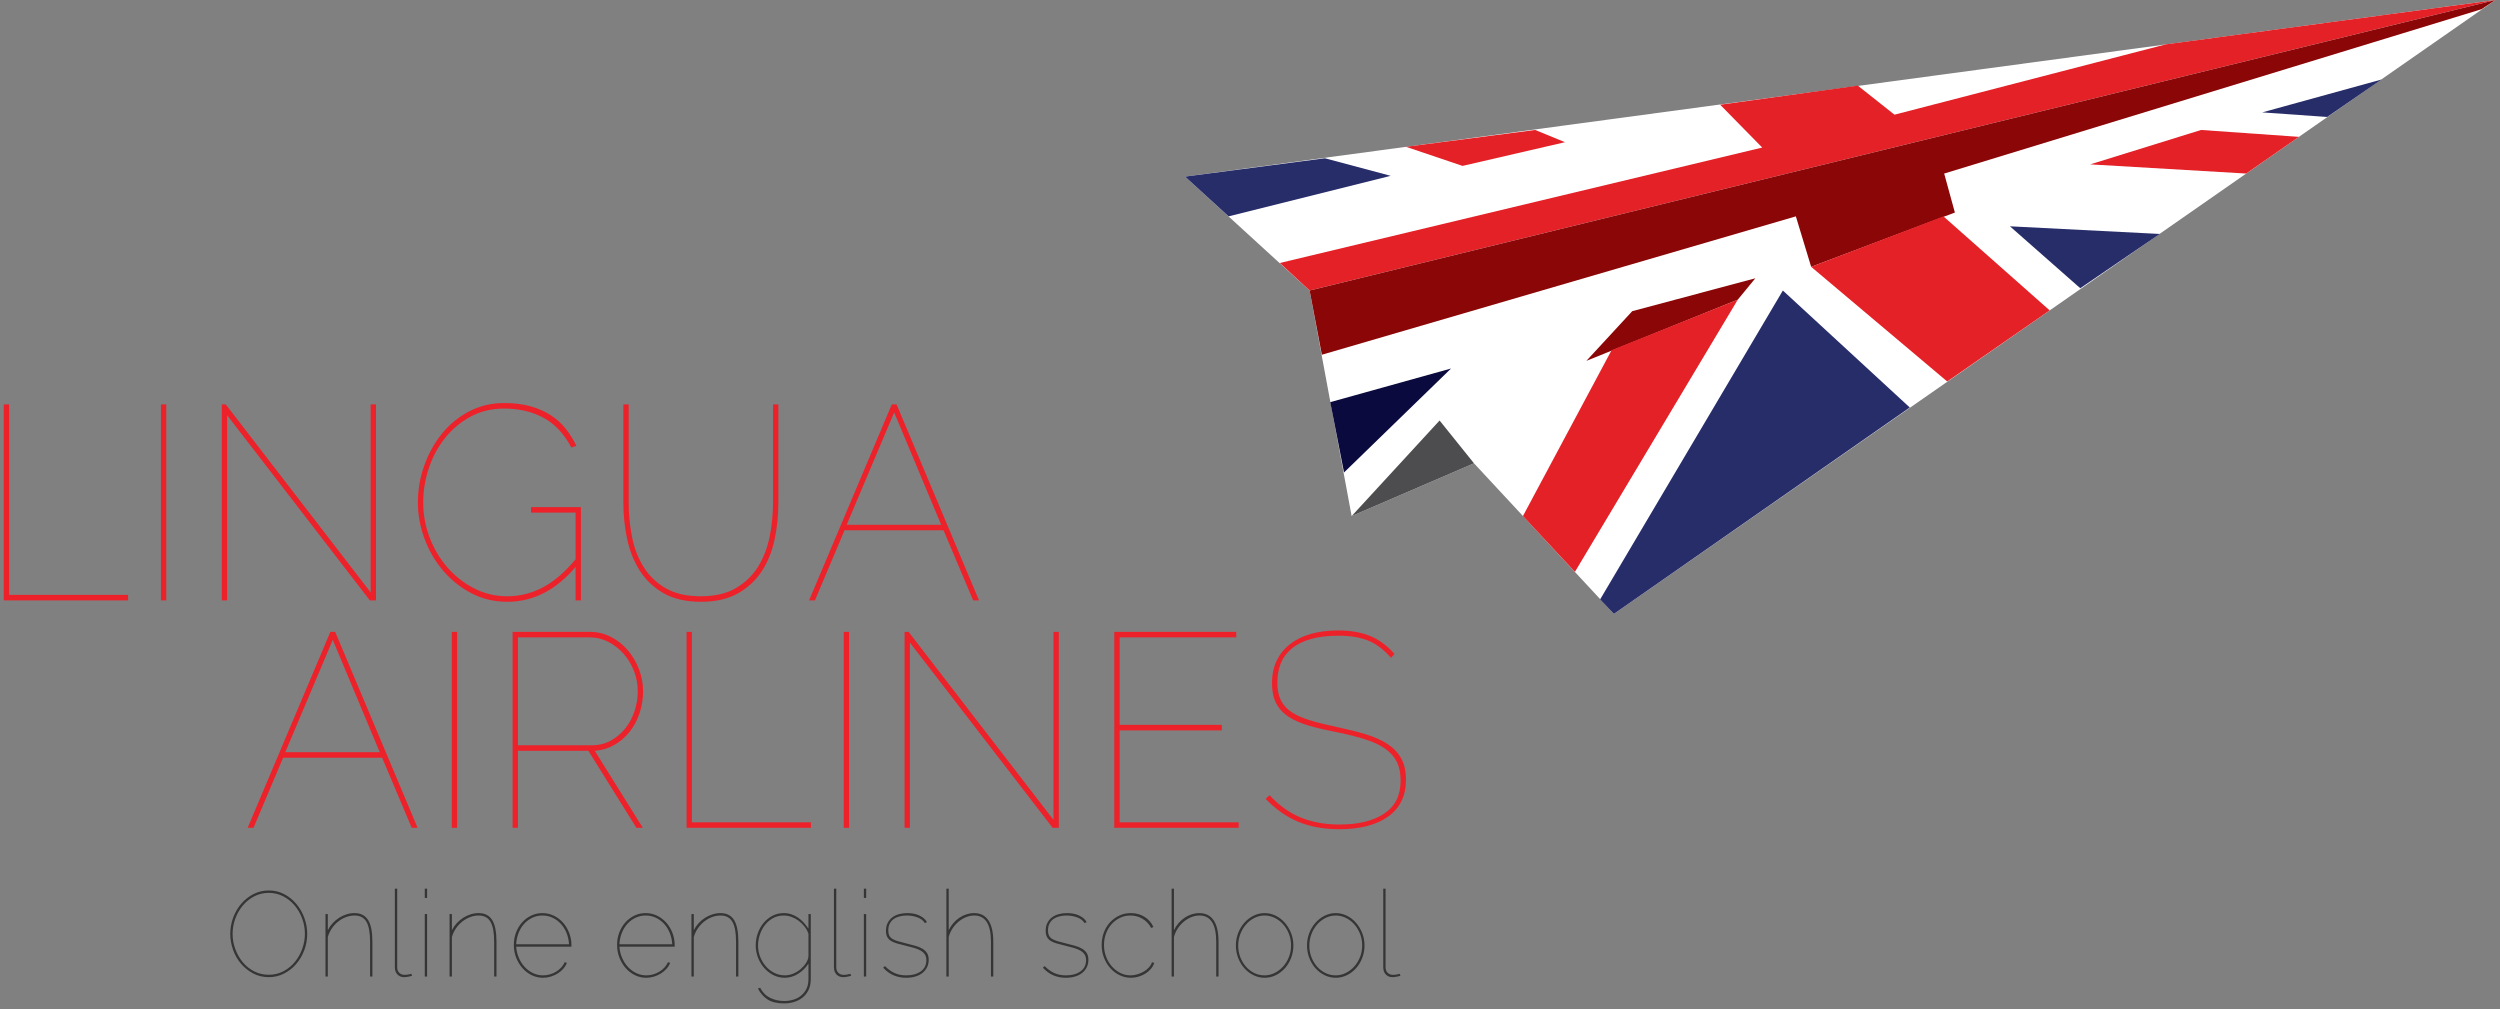 <svg width="327" height="132" viewBox="0 0 327 132" fill="none" xmlns="http://www.w3.org/2000/svg">
<rect x="0" y="0" width="327" height="132" fill="#808080" stroke="none"/>
<path d="M172.898 46.4L173.998 52.6L189.798 48.2L175.798 61.8L176.798 67.5L188.298 55L208.198 46.4L213.498 40.7L229.598 36.4L228.198 38L316.598 3.7L172.898 46.4Z" fill="#949599"/>
<path d="M154.998 23.1L171.298 38L176.798 67.5L192.798 60.6L211.098 80.3L326.398 0L154.998 23.1Z" fill="white"/>
<path d="M160.698 28.3L181.898 23L173.298 20.7L154.998 23.1L160.698 28.3Z" fill="#272D69"/>
<path d="M191.298 21.7L183.898 19.2L200.798 17L204.698 18.6L191.298 21.7Z" fill="#E42127"/>
<path d="M224.998 13.7L230.498 19.3L167.398 34.4L171.298 38L326.398 0L283.298 5.8L247.798 15L242.998 11.2L224.998 13.7Z" fill="#E42127"/>
<path d="M173.998 52.6L189.798 48.2L175.798 61.8L173.998 52.6Z" fill="#0A0A3E"/>
<path d="M171.298 38L172.898 46.4L234.898 28.3L236.898 34.9L255.698 27.8L254.298 22.7L324.598 1.2L326.398 0L321.498 1.2L171.298 38Z" fill="#8B0607"/>
<path d="M207.498 47.2L227.298 39.2L229.598 36.4L213.498 40.7L207.498 47.2Z" fill="#8B0607"/>
<path d="M176.798 67.5L188.298 55L192.798 60.6L176.798 67.5Z" fill="#4D4D4F"/>
<path d="M199.198 67.5L210.798 45.8L227.298 39.2L205.998 74.8L199.198 67.5Z" fill="#E42127"/>
<path d="M249.798 53.3L233.198 38L209.298 78.4L211.098 80.3L249.798 53.3Z" fill="#272D69"/>
<path d="M254.698 49.9L236.898 34.9L254.198 28.3L268.098 40.6L254.698 49.9Z" fill="#E42127"/>
<path d="M272.098 37.7L262.898 29.6L282.498 30.6L272.098 37.7Z" fill="#272D69"/>
<path d="M293.798 22.7L273.398 21.5L287.898 17L300.698 17.9L293.798 22.7Z" fill="#E42127"/>
<path d="M304.398 15.3L295.898 14.7L311.498 10.4L304.398 15.3Z" fill="#272D69"/>
<path fill-rule="evenodd" clip-rule="evenodd" d="M127.289 78.532L123.415 69.362H110.466L106.593 78.532H105.825L116.644 52.897H117.272L128.057 78.532H127.289ZM116.958 53.945L110.746 68.64H123.101L116.958 53.945ZM99.612 74.76C98.821 75.951 97.78 76.908 96.489 77.63C95.197 78.352 93.597 78.713 91.689 78.713C89.735 78.713 88.106 78.34 86.803 77.594C85.5 76.848 84.459 75.861 83.68 74.633C82.9 73.406 82.347 72.015 82.021 70.463C81.696 68.91 81.533 67.328 81.533 65.715V52.897H82.231V65.715C82.231 67.256 82.376 68.76 82.667 70.228C82.958 71.697 83.464 73.008 84.185 74.164C84.906 75.319 85.872 76.246 87.082 76.944C88.292 77.642 89.816 77.991 91.654 77.991C93.516 77.991 95.057 77.63 96.279 76.908C97.501 76.186 98.466 75.247 99.176 74.091C99.885 72.936 100.386 71.624 100.676 70.156C100.967 68.688 101.113 67.208 101.113 65.715V52.897H101.811V65.715C101.811 67.425 101.642 69.061 101.305 70.625C100.967 72.19 100.403 73.568 99.612 74.76ZM75.286 74.164C72.704 77.197 69.725 78.713 66.351 78.713C64.629 78.713 63.053 78.334 61.622 77.576C60.191 76.818 58.958 75.825 57.923 74.597C56.887 73.37 56.084 71.98 55.514 70.427C54.944 68.874 54.659 67.304 54.659 65.715C54.659 64.054 54.938 62.442 55.497 60.877C56.055 59.312 56.829 57.922 57.818 56.706C58.806 55.491 59.993 54.522 61.378 53.8C62.762 53.078 64.28 52.717 65.932 52.717C67.212 52.717 68.352 52.855 69.353 53.132C70.353 53.409 71.237 53.794 72.005 54.287C72.773 54.781 73.43 55.37 73.977 56.057C74.524 56.743 74.995 57.495 75.391 58.313L74.728 58.53C73.773 56.725 72.552 55.425 71.063 54.63C69.573 53.836 67.863 53.439 65.932 53.439C64.304 53.439 62.837 53.794 61.535 54.504C60.231 55.214 59.121 56.147 58.202 57.303C57.282 58.458 56.579 59.77 56.09 61.238C55.601 62.706 55.357 64.198 55.357 65.715C55.357 67.328 55.642 68.874 56.212 70.355C56.782 71.835 57.568 73.141 58.568 74.272C59.568 75.404 60.732 76.306 62.059 76.98C63.385 77.654 64.815 77.991 66.351 77.991C67.98 77.991 69.527 77.606 70.993 76.836C72.459 76.065 73.89 74.838 75.286 73.153V67.051H69.457V66.329H75.984V78.532H75.286V74.164ZM29.705 54.306V78.532H29.007V52.897H29.53L48.482 77.486V52.897H49.18V78.532H48.377L29.705 54.306ZM21.05 52.897H21.747V78.532H21.05V52.897ZM0.493 52.897H1.191V77.81H16.757V78.532H0.493V52.897Z" fill="#ED212A"/>
<path fill-rule="evenodd" clip-rule="evenodd" d="M168.925 93.133C169.553 93.555 170.361 93.916 171.351 94.217C172.339 94.518 173.52 94.812 174.893 95.101C176.266 95.39 177.511 95.703 178.628 96.04C179.744 96.377 180.692 96.798 181.472 97.303C182.252 97.809 182.851 98.435 183.27 99.181C183.689 99.928 183.898 100.866 183.898 101.997C183.898 104.091 183.124 105.693 181.577 106.799C180.029 107.907 177.895 108.461 175.172 108.461C173.171 108.461 171.397 108.141 169.85 107.504C168.302 106.866 166.866 105.861 165.539 104.489L166.063 104.019C167.32 105.367 168.686 106.343 170.164 106.944C171.642 107.546 173.323 107.847 175.207 107.847C177.673 107.847 179.622 107.372 181.053 106.42C182.484 105.47 183.2 104.032 183.2 102.106C183.2 101.143 183.037 100.331 182.711 99.668C182.385 99.007 181.885 98.435 181.211 97.953C180.536 97.472 179.675 97.063 178.628 96.726C177.58 96.389 176.347 96.076 174.928 95.787C173.555 95.523 172.339 95.24 171.281 94.939C170.222 94.638 169.326 94.252 168.593 93.783C167.861 93.314 167.308 92.724 166.936 92.014C166.563 91.305 166.377 90.42 166.377 89.36C166.377 88.253 166.581 87.272 166.988 86.417C167.395 85.563 167.977 84.841 168.733 84.251C169.489 83.662 170.396 83.217 171.456 82.915C172.514 82.615 173.707 82.464 175.033 82.464C176.615 82.464 177.993 82.698 179.169 83.168C180.343 83.637 181.42 84.426 182.397 85.533L181.943 86.038C180.966 84.932 179.948 84.173 178.889 83.764C177.831 83.355 176.569 83.15 175.103 83.15C173.683 83.15 172.467 83.294 171.456 83.583C170.443 83.872 169.611 84.287 168.96 84.829C168.308 85.371 167.831 86.015 167.529 86.761C167.226 87.507 167.075 88.35 167.075 89.288C167.075 90.203 167.226 90.967 167.529 91.581C167.831 92.194 168.297 92.712 168.925 93.133ZM145.75 82.645H161.701V83.367H146.449V94.812H159.816V95.534H146.449V107.558H162.015V108.28H145.75V82.645ZM119.016 84.053V108.28H118.319V82.645H118.842L137.793 107.233V82.645H138.492V108.28H137.689L119.016 84.053ZM110.361 82.645H111.059V108.28H110.361V82.645ZM89.805 82.645H90.502V107.558H106.069V108.28H89.805V82.645ZM82.37 95.697C81.812 96.407 81.143 96.985 80.364 97.43C79.584 97.876 78.728 98.134 77.798 98.206L84.081 108.28H83.243L76.96 98.206H67.746V108.28H67.049V82.645H77.135C78.135 82.645 79.066 82.867 79.927 83.313C80.788 83.758 81.527 84.348 82.143 85.082C82.76 85.816 83.243 86.647 83.592 87.573C83.941 88.5 84.115 89.445 84.115 90.408C84.115 91.395 83.964 92.345 83.662 93.26C83.359 94.175 82.929 94.987 82.37 95.697ZM82.929 87.772C82.603 86.929 82.155 86.183 81.585 85.533C81.014 84.883 80.346 84.359 79.578 83.963C78.81 83.565 77.995 83.367 77.135 83.367H67.746V97.484H77.379C78.31 97.484 79.147 97.28 79.892 96.87C80.637 96.461 81.271 95.926 81.794 95.263C82.318 94.602 82.719 93.85 82.999 93.007C83.278 92.165 83.418 91.298 83.418 90.408C83.418 89.493 83.254 88.615 82.929 87.772ZM59.091 82.645H59.789V108.28H59.091V82.645ZM49.982 99.109H37.034L33.159 108.28H32.392L43.211 82.645H43.84L54.624 108.28H53.856L49.982 99.109ZM43.526 83.692L37.313 98.387H49.668L43.526 83.692Z" fill="#ED212A"/>
<path fill-rule="evenodd" clip-rule="evenodd" d="M182.657 127.758C182.449 127.795 182.274 127.813 182.132 127.813C181.776 127.813 181.487 127.695 181.264 127.458C181.04 127.223 180.929 126.91 180.929 126.522V116.236H181.233V126.522C181.233 126.826 181.325 127.068 181.508 127.246C181.69 127.425 181.934 127.514 182.238 127.514C182.35 127.514 182.484 127.501 182.642 127.475C182.799 127.448 182.944 127.414 183.076 127.372L183.182 127.624C183.04 127.677 182.865 127.721 182.657 127.758ZM177.374 126.64C177.033 127.023 176.635 127.327 176.178 127.553C175.722 127.779 175.235 127.892 174.717 127.892C174.199 127.892 173.712 127.779 173.255 127.553C172.798 127.327 172.4 127.023 172.06 126.64C171.719 126.256 171.451 125.808 171.253 125.293C171.055 124.779 170.956 124.238 170.956 123.671C170.956 123.093 171.055 122.55 171.253 122.04C171.451 121.531 171.722 121.082 172.067 120.694C172.413 120.305 172.813 119.998 173.27 119.772C173.727 119.546 174.209 119.433 174.717 119.433C175.224 119.433 175.706 119.546 176.163 119.772C176.62 119.998 177.018 120.305 177.358 120.694C177.699 121.082 177.97 121.531 178.173 122.04C178.376 122.55 178.477 123.093 178.477 123.671C178.477 124.238 178.379 124.779 178.181 125.293C177.983 125.808 177.714 126.256 177.374 126.64ZM177.899 122.158C177.716 121.686 177.468 121.271 177.153 120.914C176.838 120.557 176.47 120.274 176.049 120.064C175.628 119.854 175.184 119.748 174.717 119.748C174.25 119.748 173.806 119.854 173.385 120.064C172.963 120.274 172.595 120.56 172.281 120.922C171.966 121.284 171.717 121.704 171.534 122.182C171.352 122.66 171.261 123.166 171.261 123.702C171.261 124.227 171.352 124.726 171.534 125.198C171.717 125.671 171.963 126.083 172.273 126.435C172.583 126.787 172.945 127.065 173.361 127.27C173.778 127.475 174.224 127.577 174.702 127.577C175.169 127.577 175.612 127.472 176.034 127.262C176.455 127.052 176.825 126.768 177.145 126.411C177.465 126.054 177.716 125.639 177.899 125.167C178.082 124.695 178.173 124.19 178.173 123.655C178.173 123.13 178.082 122.631 177.899 122.158ZM168.071 126.64C167.73 127.023 167.332 127.327 166.876 127.553C166.419 127.779 165.931 127.892 165.414 127.892C164.896 127.892 164.409 127.779 163.952 127.553C163.495 127.327 163.097 127.023 162.757 126.64C162.417 126.256 162.148 125.808 161.95 125.293C161.752 124.779 161.653 124.238 161.653 123.671C161.653 123.093 161.752 122.55 161.95 122.04C162.148 121.531 162.419 121.082 162.764 120.694C163.109 120.305 163.511 119.998 163.967 119.772C164.424 119.546 164.906 119.433 165.414 119.433C165.921 119.433 166.403 119.546 166.86 119.772C167.317 119.998 167.715 120.305 168.055 120.694C168.395 121.082 168.667 121.531 168.87 122.04C169.073 122.55 169.175 123.093 169.175 123.671C169.175 124.238 169.075 124.779 168.878 125.293C168.68 125.808 168.411 126.256 168.071 126.64ZM168.596 122.158C168.413 121.686 168.164 121.271 167.85 120.914C167.535 120.557 167.167 120.274 166.746 120.064C166.325 119.854 165.88 119.748 165.414 119.748C164.947 119.748 164.502 119.854 164.081 120.064C163.66 120.274 163.292 120.56 162.978 120.922C162.663 121.284 162.414 121.704 162.231 122.182C162.049 122.66 161.957 123.166 161.957 123.702C161.957 124.227 162.049 124.726 162.231 125.198C162.414 125.671 162.66 126.083 162.97 126.435C163.28 126.787 163.642 127.065 164.059 127.27C164.475 127.475 164.921 127.577 165.398 127.577C165.865 127.577 166.309 127.472 166.731 127.262C167.152 127.052 167.522 126.768 167.842 126.411C168.162 126.054 168.413 125.639 168.596 125.167C168.778 124.695 168.87 124.19 168.87 123.655C168.87 123.13 168.778 122.631 168.596 122.158ZM159.08 123.182C159.08 120.893 158.349 119.748 156.888 119.748C156.522 119.748 156.162 119.822 155.807 119.969C155.451 120.116 155.123 120.316 154.824 120.568C154.525 120.819 154.263 121.116 154.04 121.458C153.817 121.799 153.654 122.169 153.553 122.568V127.734H153.248V116.236H153.553V121.67C153.715 121.334 153.916 121.027 154.154 120.749C154.393 120.47 154.657 120.234 154.946 120.04C155.235 119.846 155.545 119.696 155.875 119.591C156.204 119.486 156.537 119.433 156.872 119.433C157.694 119.433 158.318 119.748 158.745 120.379C159.171 121.008 159.384 121.943 159.384 123.182V127.734H159.08V123.182ZM145.43 126.403C145.75 126.766 146.118 127.052 146.534 127.262C146.95 127.472 147.397 127.577 147.874 127.577C148.178 127.577 148.485 127.53 148.795 127.435C149.104 127.34 149.389 127.214 149.647 127.057C149.907 126.899 150.127 126.716 150.31 126.506C150.492 126.296 150.614 126.081 150.675 125.86L150.98 125.954C150.888 126.228 150.744 126.482 150.546 126.718C150.348 126.955 150.112 127.159 149.838 127.333C149.564 127.506 149.262 127.643 148.932 127.742C148.602 127.842 148.264 127.892 147.92 127.892C147.402 127.892 146.909 127.779 146.442 127.553C145.975 127.327 145.57 127.02 145.225 126.632C144.879 126.243 144.605 125.789 144.402 125.269C144.199 124.749 144.098 124.196 144.098 123.607C144.098 123.02 144.194 122.471 144.387 121.961C144.58 121.452 144.849 121.011 145.194 120.638C145.539 120.266 145.943 119.972 146.404 119.756C146.866 119.541 147.366 119.433 147.904 119.433C148.574 119.433 149.17 119.594 149.693 119.914C150.216 120.234 150.609 120.683 150.873 121.26L150.569 121.371C150.305 120.867 149.932 120.47 149.45 120.182C148.967 119.893 148.437 119.748 147.859 119.748C147.372 119.748 146.92 119.848 146.503 120.048C146.087 120.248 145.722 120.52 145.407 120.867C145.093 121.213 144.846 121.623 144.669 122.095C144.491 122.568 144.402 123.072 144.402 123.607C144.402 124.143 144.494 124.653 144.676 125.135C144.859 125.619 145.11 126.041 145.43 126.403ZM141.555 127.254C141.301 127.458 140.991 127.616 140.626 127.727C140.261 127.837 139.86 127.892 139.423 127.892C138.195 127.892 137.19 127.451 136.409 126.569L136.637 126.364C137.043 126.773 137.467 127.078 137.908 127.277C138.35 127.477 138.855 127.577 139.423 127.577C140.205 127.577 140.84 127.404 141.327 127.057C141.814 126.71 142.057 126.222 142.057 125.592C142.057 125.299 141.997 125.054 141.875 124.86C141.753 124.666 141.575 124.497 141.342 124.356C141.108 124.214 140.819 124.094 140.474 123.993C140.129 123.894 139.738 123.792 139.301 123.686C138.875 123.581 138.505 123.484 138.19 123.395C137.876 123.306 137.614 123.193 137.406 123.056C137.198 122.92 137.041 122.749 136.934 122.544C136.827 122.339 136.774 122.074 136.774 121.749C136.774 121.339 136.85 120.99 137.002 120.701C137.155 120.413 137.358 120.174 137.611 119.985C137.865 119.796 138.16 119.657 138.495 119.567C138.83 119.478 139.185 119.433 139.561 119.433C140.2 119.433 140.745 119.546 141.197 119.772C141.649 119.998 141.961 120.279 142.133 120.615L141.86 120.741C141.667 120.415 141.352 120.168 140.915 120.001C140.479 119.833 140.007 119.748 139.5 119.748C139.174 119.748 138.865 119.785 138.571 119.859C138.276 119.932 138.017 120.048 137.794 120.205C137.571 120.363 137.396 120.565 137.269 120.812C137.142 121.058 137.078 121.355 137.078 121.702C137.078 121.975 137.122 122.198 137.208 122.371C137.294 122.544 137.429 122.689 137.611 122.804C137.794 122.92 138.028 123.02 138.312 123.103C138.596 123.187 138.931 123.277 139.317 123.371C139.783 123.487 140.207 123.597 140.588 123.702C140.969 123.807 141.288 123.938 141.548 124.096C141.806 124.253 142.006 124.445 142.149 124.671C142.291 124.897 142.362 125.188 142.362 125.545C142.362 125.902 142.291 126.225 142.149 126.514C142.006 126.803 141.809 127.049 141.555 127.254ZM129.618 123.182C129.618 120.893 128.887 119.748 127.426 119.748C127.06 119.748 126.7 119.822 126.345 119.969C125.989 120.116 125.662 120.316 125.363 120.568C125.063 120.819 124.802 121.116 124.579 121.458C124.355 121.799 124.193 122.169 124.092 122.568V127.734H123.787V116.236H124.092V121.67C124.253 121.334 124.454 121.027 124.693 120.749C124.931 120.47 125.195 120.234 125.485 120.04C125.774 119.846 126.084 119.696 126.413 119.591C126.743 119.486 127.076 119.433 127.411 119.433C128.233 119.433 128.857 119.748 129.283 120.379C129.71 121.008 129.923 121.943 129.923 123.182V127.734H129.618V123.182ZM120.666 127.254C120.412 127.458 120.102 127.616 119.737 127.727C119.371 127.837 118.97 127.892 118.534 127.892C117.306 127.892 116.301 127.451 115.519 126.569L115.748 126.364C116.154 126.773 116.578 127.078 117.019 127.277C117.46 127.477 117.966 127.577 118.534 127.577C119.315 127.577 119.95 127.404 120.437 127.057C120.925 126.71 121.168 126.222 121.168 125.592C121.168 125.299 121.107 125.054 120.985 124.86C120.864 124.666 120.686 124.497 120.452 124.356C120.219 124.214 119.929 124.094 119.585 123.993C119.239 123.894 118.848 123.792 118.412 123.686C117.986 123.581 117.615 123.484 117.301 123.395C116.986 123.306 116.724 123.193 116.517 123.056C116.308 122.92 116.151 122.749 116.045 122.544C115.938 122.339 115.885 122.074 115.885 121.749C115.885 121.339 115.961 120.99 116.113 120.701C116.266 120.413 116.468 120.174 116.722 119.985C116.976 119.796 117.27 119.657 117.605 119.567C117.94 119.478 118.295 119.433 118.671 119.433C119.31 119.433 119.856 119.546 120.308 119.772C120.759 119.998 121.071 120.279 121.244 120.615L120.97 120.741C120.777 120.415 120.462 120.168 120.026 120.001C119.59 119.833 119.118 119.748 118.61 119.748C118.285 119.748 117.976 119.785 117.681 119.859C117.387 119.932 117.128 120.048 116.905 120.205C116.681 120.363 116.507 120.565 116.379 120.812C116.252 121.058 116.189 121.355 116.189 121.702C116.189 121.975 116.232 122.198 116.318 122.371C116.405 122.544 116.539 122.689 116.722 122.804C116.905 122.92 117.138 123.02 117.423 123.103C117.706 123.187 118.042 123.277 118.427 123.371C118.894 123.487 119.318 123.597 119.699 123.702C120.08 123.807 120.399 123.938 120.658 124.096C120.917 124.253 121.117 124.445 121.26 124.671C121.402 124.897 121.473 125.188 121.473 125.545C121.473 125.902 121.402 126.225 121.26 126.514C121.117 126.803 120.919 127.049 120.666 127.254ZM112.992 119.559H113.296V127.734H112.992V119.559ZM112.992 116.236H113.296V117.449H112.992V116.236ZM110.282 127.813C109.926 127.813 109.637 127.695 109.414 127.458C109.191 127.223 109.079 126.91 109.079 126.522V116.236H109.384V126.522C109.384 126.826 109.475 127.068 109.658 127.246C109.84 127.425 110.084 127.514 110.389 127.514C110.5 127.514 110.635 127.501 110.792 127.475C110.949 127.448 111.094 127.414 111.226 127.372L111.333 127.624C111.19 127.677 111.015 127.721 110.807 127.758C110.599 127.795 110.424 127.813 110.282 127.813ZM104.983 130.475C104.659 130.737 104.285 130.932 103.864 131.058C103.443 131.184 103.009 131.247 102.563 131.247C101.628 131.247 100.898 131.068 100.37 130.712C99.842 130.354 99.431 129.882 99.137 129.294L99.426 129.199C99.751 129.819 100.195 130.262 100.758 130.53C101.321 130.798 101.923 130.932 102.563 130.932C102.999 130.932 103.41 130.871 103.796 130.751C104.182 130.63 104.519 130.449 104.808 130.207C105.098 129.966 105.326 129.669 105.493 129.317C105.661 128.965 105.745 128.554 105.745 128.081V126.033C105.572 126.306 105.371 126.555 105.143 126.781C104.915 127.007 104.666 127.204 104.397 127.372C104.128 127.54 103.846 127.669 103.552 127.758C103.257 127.847 102.958 127.892 102.654 127.892C102.106 127.892 101.598 127.771 101.131 127.53C100.664 127.288 100.261 126.968 99.921 126.569C99.58 126.17 99.317 125.718 99.129 125.214C98.941 124.71 98.847 124.196 98.847 123.671C98.847 123.124 98.936 122.597 99.114 122.087C99.291 121.578 99.543 121.127 99.867 120.733C100.192 120.339 100.581 120.024 101.032 119.788C101.484 119.552 101.979 119.433 102.517 119.433C102.872 119.433 103.204 119.486 103.514 119.591C103.824 119.696 104.113 119.841 104.382 120.024C104.651 120.208 104.897 120.424 105.12 120.67C105.344 120.917 105.551 121.182 105.745 121.465V119.559H106.049V128.081C106.049 128.617 105.952 129.083 105.76 129.483C105.567 129.882 105.308 130.212 104.983 130.475ZM105.745 122.127C105.623 121.78 105.448 121.463 105.219 121.174C104.991 120.885 104.735 120.636 104.45 120.426C104.166 120.216 103.856 120.05 103.522 119.929C103.187 119.809 102.852 119.748 102.517 119.748C101.979 119.748 101.502 119.866 101.085 120.103C100.669 120.339 100.319 120.644 100.035 121.016C99.751 121.389 99.532 121.81 99.38 122.276C99.228 122.744 99.152 123.209 99.152 123.671C99.152 124.185 99.243 124.676 99.426 125.143C99.609 125.611 99.857 126.026 100.172 126.388C100.486 126.75 100.857 127.039 101.284 127.254C101.71 127.469 102.166 127.577 102.654 127.577C103.029 127.577 103.397 127.501 103.758 127.349C104.118 127.196 104.44 127 104.725 126.758C105.008 126.516 105.244 126.248 105.432 125.954C105.62 125.661 105.724 125.367 105.745 125.072V122.127ZM96.274 123.182C96.274 121.985 96.115 121.114 95.795 120.568C95.475 120.022 94.96 119.748 94.249 119.748C93.863 119.748 93.485 119.82 93.115 119.961C92.744 120.103 92.402 120.299 92.087 120.552C91.772 120.804 91.498 121.103 91.265 121.45C91.031 121.796 90.859 122.169 90.748 122.568V127.734H90.443V119.559H90.748V121.67C90.91 121.345 91.118 121.043 91.372 120.764C91.625 120.487 91.905 120.25 92.209 120.055C92.514 119.861 92.838 119.709 93.184 119.599C93.529 119.489 93.879 119.433 94.234 119.433C95.046 119.433 95.64 119.735 96.015 120.339C96.391 120.943 96.579 121.891 96.579 123.182V127.734H96.274V123.182ZM81.376 125.301C81.574 125.757 81.83 126.154 82.145 126.49C82.46 126.826 82.823 127.091 83.234 127.286C83.644 127.48 84.079 127.577 84.535 127.577C84.84 127.577 85.137 127.535 85.426 127.451C85.715 127.367 85.987 127.249 86.24 127.096C86.494 126.944 86.718 126.763 86.911 126.553C87.103 126.343 87.255 126.112 87.367 125.86L87.657 125.939C87.545 126.222 87.385 126.482 87.177 126.718C86.969 126.955 86.725 127.159 86.446 127.333C86.167 127.506 85.862 127.643 85.533 127.742C85.203 127.842 84.865 127.892 84.52 127.892C84.002 127.892 83.512 127.779 83.051 127.553C82.589 127.327 82.185 127.018 81.84 126.624C81.495 126.23 81.221 125.773 81.018 125.254C80.815 124.734 80.714 124.18 80.714 123.592C80.714 123.015 80.81 122.474 81.003 121.969C81.196 121.465 81.462 121.025 81.802 120.646C82.142 120.268 82.538 119.972 82.99 119.756C83.441 119.541 83.926 119.433 84.444 119.433C84.972 119.433 85.467 119.544 85.928 119.764C86.39 119.985 86.791 120.284 87.131 120.662C87.471 121.04 87.743 121.486 87.946 122.001C88.149 122.515 88.25 123.067 88.25 123.655V123.828H81.018C81.058 124.353 81.178 124.844 81.376 125.301ZM87.93 123.513C87.9 122.967 87.788 122.463 87.596 122.001C87.403 121.539 87.152 121.142 86.842 120.812C86.532 120.481 86.174 120.221 85.769 120.032C85.363 119.843 84.926 119.748 84.459 119.748C83.992 119.748 83.556 119.843 83.15 120.032C82.743 120.221 82.386 120.484 82.076 120.819C81.766 121.156 81.521 121.555 81.338 122.017C81.155 122.479 81.048 122.977 81.018 123.513H87.93ZM67.871 125.301C68.069 125.757 68.325 126.154 68.64 126.49C68.954 126.826 69.317 127.091 69.728 127.286C70.14 127.48 70.573 127.577 71.03 127.577C71.335 127.577 71.632 127.535 71.921 127.451C72.21 127.367 72.482 127.249 72.736 127.096C72.989 126.944 73.213 126.763 73.405 126.553C73.599 126.343 73.751 126.112 73.862 125.86L74.151 125.939C74.04 126.222 73.88 126.482 73.672 126.718C73.464 126.955 73.22 127.159 72.941 127.333C72.662 127.506 72.357 127.643 72.027 127.742C71.698 127.842 71.36 127.892 71.015 127.892C70.497 127.892 70.008 127.779 69.546 127.553C69.084 127.327 68.68 127.018 68.335 126.624C67.99 126.23 67.716 125.773 67.513 125.254C67.31 124.734 67.209 124.18 67.209 123.592C67.209 123.015 67.305 122.474 67.498 121.969C67.69 121.465 67.957 121.025 68.297 120.646C68.637 120.268 69.033 119.972 69.485 119.756C69.936 119.541 70.421 119.433 70.939 119.433C71.467 119.433 71.961 119.544 72.424 119.764C72.885 119.985 73.286 120.284 73.626 120.662C73.966 121.04 74.238 121.486 74.441 122.001C74.644 122.515 74.746 123.067 74.746 123.655V123.828H67.513C67.554 124.353 67.673 124.844 67.871 125.301ZM74.426 123.513C74.395 122.967 74.284 122.463 74.091 122.001C73.898 121.539 73.646 121.142 73.337 120.812C73.027 120.481 72.669 120.221 72.264 120.032C71.858 119.843 71.421 119.748 70.954 119.748C70.487 119.748 70.05 119.843 69.645 120.032C69.239 120.221 68.881 120.484 68.571 120.819C68.262 121.156 68.016 121.555 67.833 122.017C67.65 122.479 67.544 122.977 67.513 123.513H74.426ZM64.635 123.182C64.635 121.985 64.476 121.114 64.156 120.568C63.836 120.022 63.321 119.748 62.611 119.748C62.225 119.748 61.847 119.82 61.476 119.961C61.106 120.103 60.763 120.299 60.449 120.552C60.134 120.804 59.86 121.103 59.626 121.45C59.393 121.796 59.22 122.169 59.108 122.568V127.734H58.804V119.559H59.108V121.67C59.271 121.345 59.479 121.043 59.733 120.764C59.986 120.487 60.266 120.25 60.57 120.055C60.875 119.861 61.199 119.709 61.545 119.599C61.89 119.489 62.24 119.433 62.596 119.433C63.407 119.433 64.001 119.735 64.377 120.339C64.752 120.943 64.94 121.891 64.94 123.182V127.734H64.635V123.182ZM55.561 119.559H55.866V127.734H55.561V119.559ZM55.561 116.236H55.866V117.449H55.561V116.236ZM52.851 127.813C52.496 127.813 52.206 127.695 51.983 127.458C51.76 127.223 51.648 126.91 51.648 126.522V116.236H51.953V126.522C51.953 126.826 52.044 127.068 52.227 127.246C52.409 127.425 52.653 127.514 52.957 127.514C53.069 127.514 53.203 127.501 53.361 127.475C53.519 127.448 53.663 127.414 53.795 127.372L53.902 127.624C53.76 127.677 53.584 127.721 53.376 127.758C53.168 127.795 52.993 127.813 52.851 127.813ZM48.405 123.182C48.405 121.985 48.245 121.114 47.926 120.568C47.606 120.022 47.091 119.748 46.38 119.748C45.995 119.748 45.616 119.82 45.246 119.961C44.875 120.103 44.533 120.299 44.218 120.552C43.904 120.804 43.629 121.103 43.396 121.45C43.163 121.796 42.99 122.169 42.878 122.568V127.734H42.574V119.559H42.878V121.67C43.041 121.345 43.249 121.043 43.502 120.764C43.756 120.487 44.035 120.25 44.34 120.055C44.644 119.861 44.969 119.709 45.314 119.599C45.659 119.489 46.01 119.433 46.365 119.433C47.177 119.433 47.771 119.735 48.146 120.339C48.522 120.943 48.71 121.891 48.71 123.182V127.734H48.405V123.182ZM38.729 126.104C38.277 126.624 37.748 127.039 37.139 127.349C36.529 127.658 35.869 127.813 35.159 127.813C34.408 127.813 33.725 127.651 33.111 127.325C32.497 127 31.966 126.574 31.52 126.049C31.073 125.524 30.728 124.92 30.485 124.238C30.241 123.555 30.119 122.857 30.119 122.143C30.119 121.397 30.249 120.683 30.507 120.001C30.767 119.318 31.122 118.714 31.573 118.189C32.025 117.664 32.558 117.247 33.172 116.937C33.786 116.627 34.448 116.472 35.159 116.472C35.9 116.472 36.58 116.638 37.2 116.968C37.818 117.299 38.349 117.732 38.79 118.268C39.232 118.804 39.575 119.41 39.818 120.087C40.062 120.764 40.183 121.45 40.183 122.143C40.183 122.899 40.054 123.618 39.795 124.301C39.536 124.983 39.181 125.584 38.729 126.104ZM39.521 120.134C39.283 119.489 38.95 118.917 38.524 118.417C38.097 117.919 37.597 117.522 37.024 117.228C36.451 116.935 35.829 116.787 35.159 116.787C34.459 116.787 33.816 116.942 33.233 117.252C32.649 117.562 32.149 117.969 31.733 118.473C31.317 118.976 30.995 119.549 30.767 120.19C30.538 120.83 30.424 121.481 30.424 122.143C30.424 122.836 30.543 123.505 30.782 124.151C31.02 124.797 31.347 125.369 31.764 125.868C32.18 126.367 32.677 126.763 33.256 127.057C33.834 127.351 34.469 127.498 35.159 127.498C35.859 127.498 36.501 127.343 37.085 127.033C37.668 126.724 38.166 126.316 38.577 125.813C38.988 125.309 39.308 124.736 39.536 124.096C39.765 123.455 39.879 122.804 39.879 122.143C39.879 121.45 39.76 120.78 39.521 120.134Z" fill="#353535"/>
</svg>
